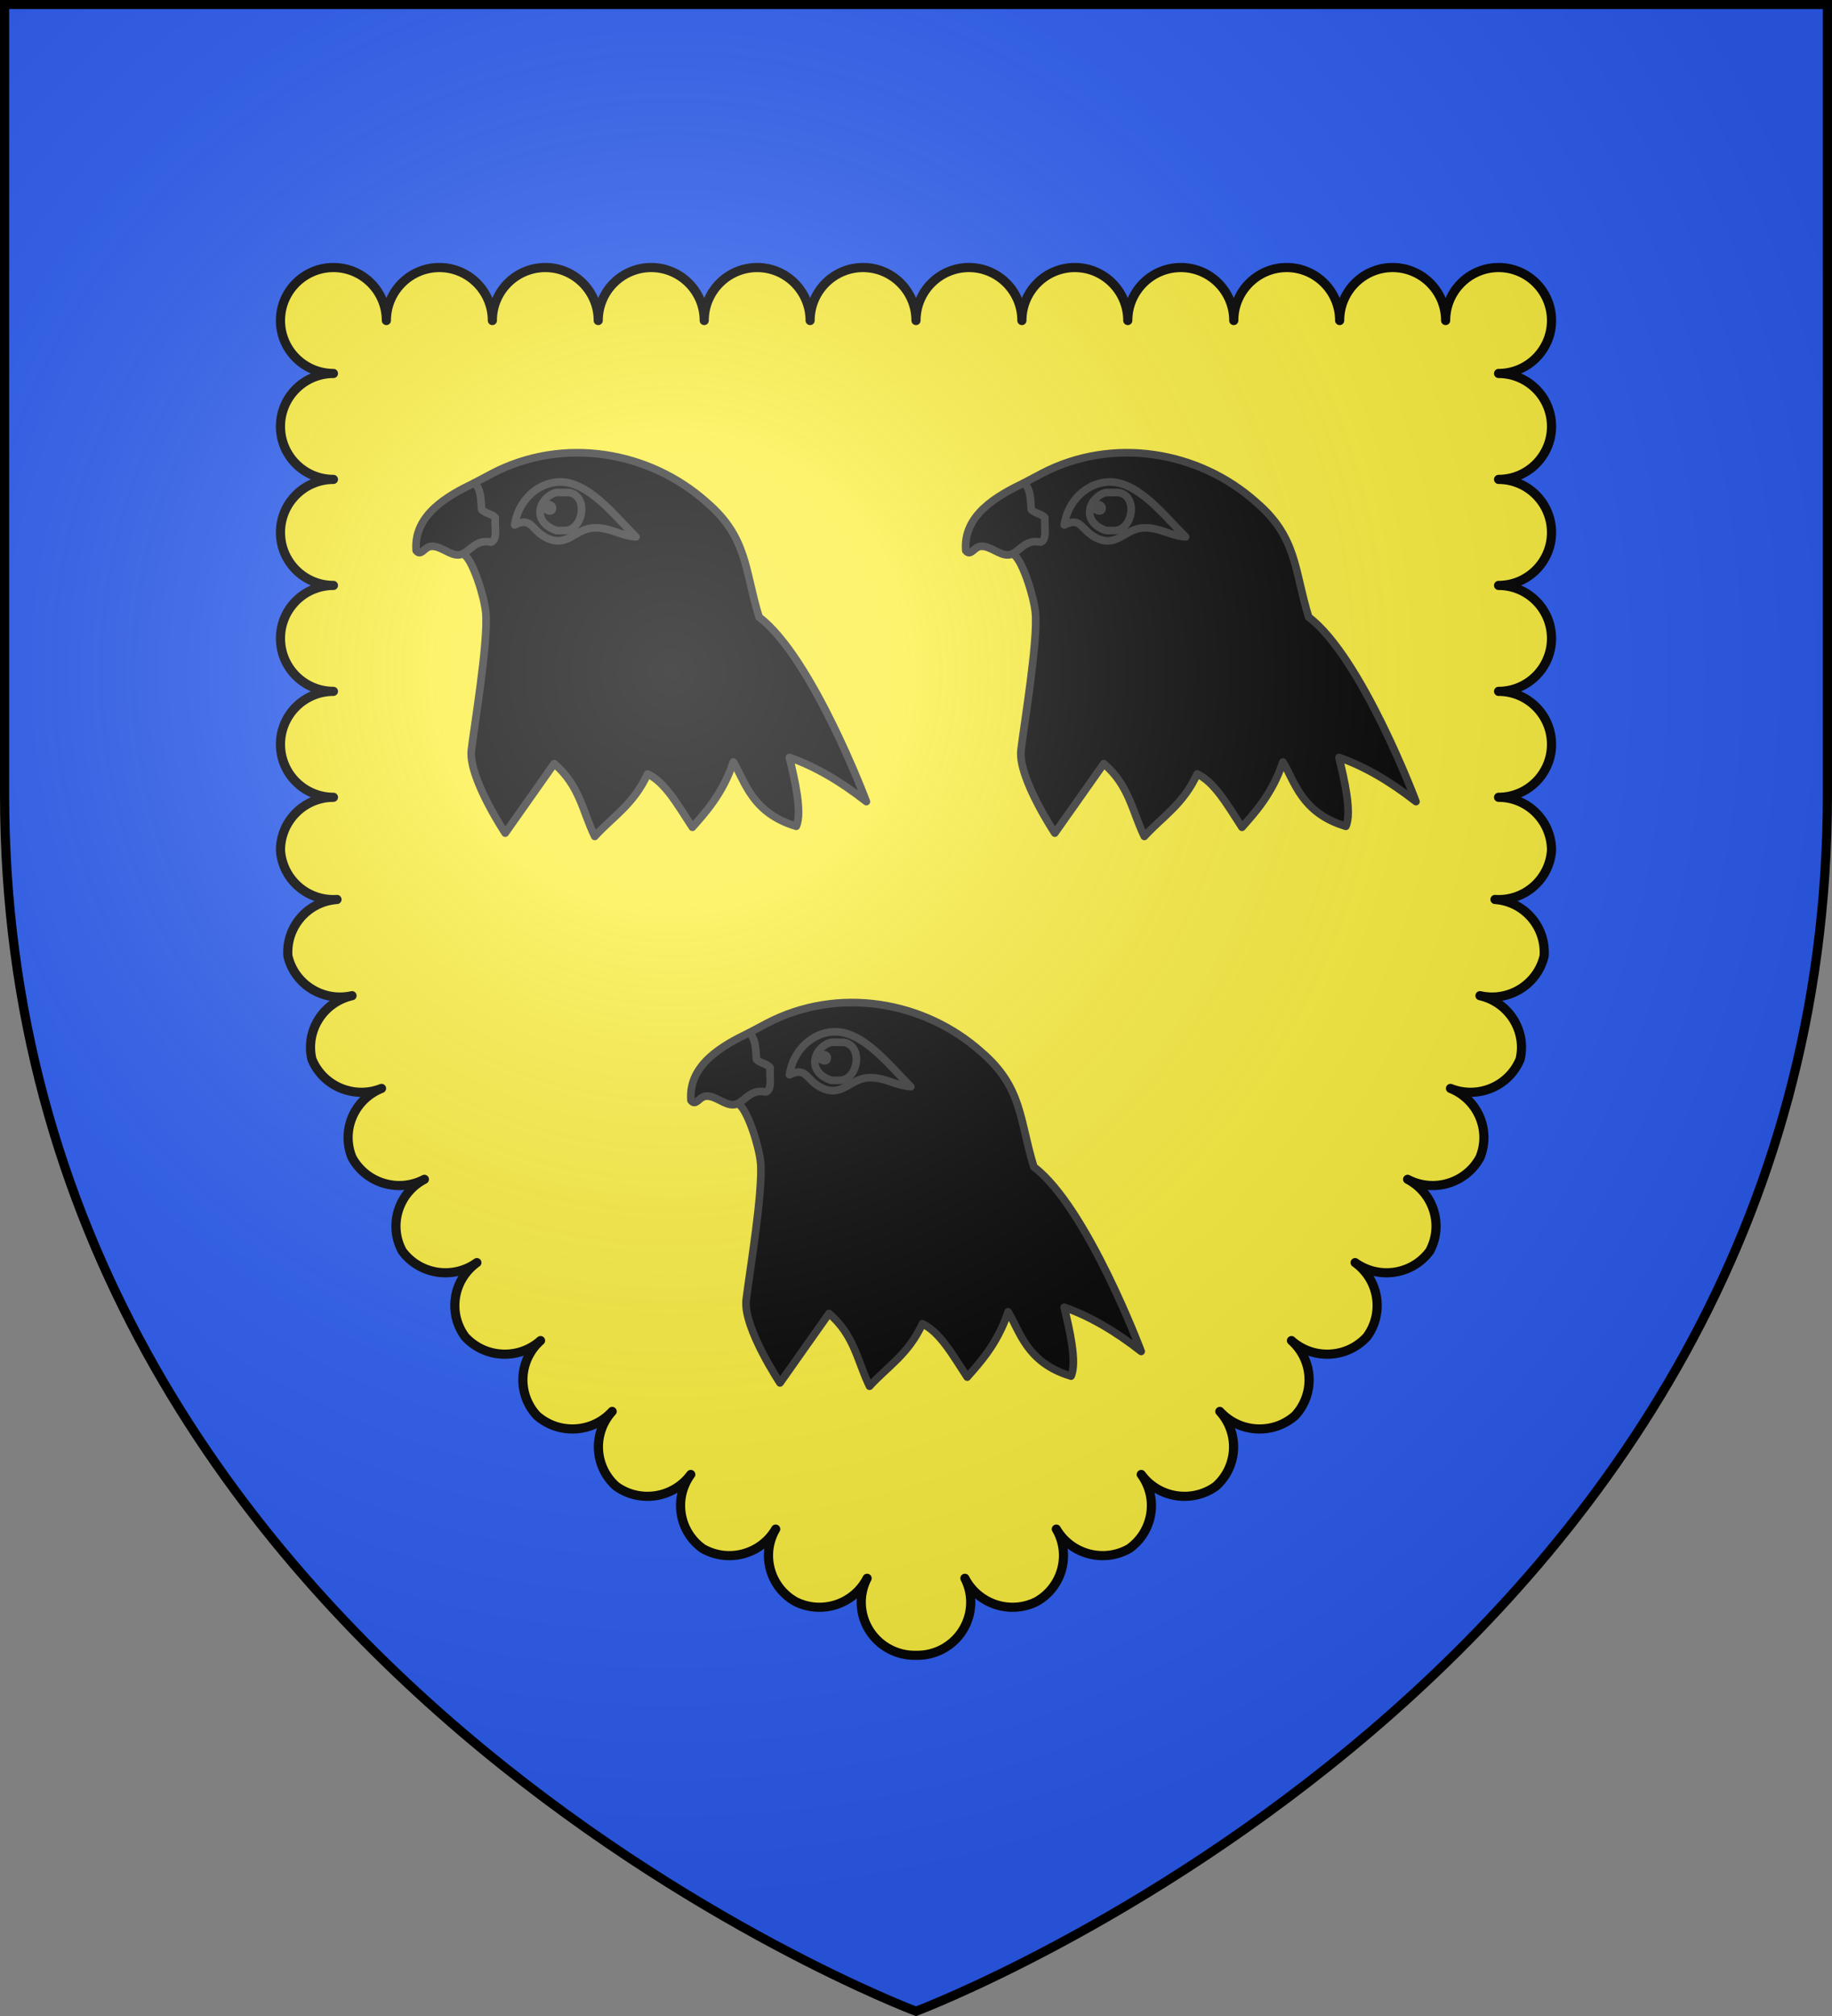 <svg xmlns="http://www.w3.org/2000/svg" xmlns:xlink="http://www.w3.org/1999/xlink" width="600" height="660"><rect width="100%" height="100%" fill="#808080" stroke="none"/><defs><radialGradient id="e" cx="-80" cy="-80" r="405" gradientUnits="userSpaceOnUse"><stop offset="0" stop-color="#fff" stop-opacity=".31"/><stop offset=".19" stop-color="#fff" stop-opacity=".25"/><stop offset=".6" stop-color="#6b6b6b" stop-opacity=".125"/><stop offset="1" stop-opacity=".125"/></radialGradient><path id="f" d="M-298.5-298.5h597V-40C298.5 246.31 0 358.5 0 358.5S-298.5 246.31-298.5-40z"/></defs><path fill="#fcef3c" d="M1.5 1.5V260C1.5 546.31 300 658.5 300 658.5S598.5 546.31 598.5 260V1.5z"/><path fill="#2b5df2" d="M1.5 1.5V260C1.5 546.31 300 658.5 300 658.5S598.5 546.31 598.5 260V1.5zm107.7 86.09c9.575 0 17.34 7.774 17.34 17.34 0-9.567 7.794-17.34 17.37-17.34s17.34 7.774 17.34 17.34c0-9.567 7.764-17.34 17.34-17.34s17.34 7.774 17.34 17.34c0-9.567 7.763-17.34 17.34-17.34s17.37 7.774 17.37 17.34c0-9.567 7.765-17.34 17.34-17.34 9.577 0 17.34 7.774 17.34 17.34 0-9.567 7.764-17.34 17.34-17.34S300 95.364 300 104.93c0-9.566 7.764-17.34 17.34-17.34s17.34 7.773 17.34 17.34c0-9.566 7.763-17.34 17.34-17.34 9.575 0 17.34 7.773 17.34 17.34 0-9.566 7.794-17.34 17.37-17.34s17.34 7.773 17.34 17.34c0-9.566 7.764-17.34 17.34-17.34s17.34 7.773 17.34 17.34c0-9.566 7.764-17.34 17.34-17.34s17.37 7.773 17.37 17.34c0-9.566 7.765-17.34 17.34-17.34 9.577 0 17.34 7.773 17.34 17.34 0 9.576-7.773 17.34-17.34 17.34 9.567 0 17.34 7.763 17.34 17.34 0 9.575-7.773 17.34-17.34 17.34 9.567 0 17.34 7.794 17.34 17.37s-7.773 17.34-17.34 17.34c9.567 0 17.34 7.764 17.34 17.34s-7.773 17.34-17.34 17.34c9.567 0 17.34 7.764 17.34 17.34s-7.773 17.34-17.34 17.34c9.567 0 17.34 7.795 17.34 17.37-.667 9.554-8.966 16.748-18.51 16.08 9.544.668 16.75 8.958 16.08 18.51-2.175 9.331-11.585 15.142-21 12.99 9.415 2.153 15.315 11.46 13.14 20.79-3.623 8.879-13.841 13.154-22.8 9.57 8.959 3.584 13.284 13.712 9.66 22.59-4.54 8.455-15.17 11.66-23.7 7.17 8.53 4.49 11.8 15.006 7.26 23.46-5.685 7.748-16.633 9.432-24.45 3.81 7.817 5.622 9.554 16.493 3.87 24.24-6.472 7.116-17.54 7.692-24.72 1.29 7.18 6.402 7.732 17.363 1.26 24.48-7.187 6.407-18.255 5.819-24.72-1.29a17.217 17.217 0 0 1-1.29 24.48c-7.824 5.63-18.771 3.9-24.45-3.84 5.679 7.74 3.923 18.613-3.9 24.24-8.377 4.789-19.078 1.924-23.91-6.36 4.832 8.284 1.955 18.913-6.42 23.7-8.618 4.348-19.134.934-23.52-7.59 4.386 8.525.937 18.993-7.68 23.34a17.5 17.5 0 0 1-8.34 1.86 17.5 17.5 0 0 1-8.34-1.86c-8.617-4.347-12.066-14.815-7.68-23.34-4.386 8.524-14.902 11.938-23.52 7.59-8.375-4.787-11.252-15.416-6.42-23.7-4.832 8.284-15.533 11.149-23.91 6.36-7.823-5.627-9.579-16.5-3.9-24.24-5.679 7.74-16.626 9.47-24.45 3.84a17.217 17.217 0 0 1-1.29-24.48c-6.465 7.109-17.533 7.697-24.72 1.29-6.472-7.117-5.92-18.078 1.26-24.48-7.18 6.402-18.248 5.826-24.72-1.29-5.684-7.747-3.947-18.618 3.87-24.24-7.817 5.622-18.765 3.938-24.45-3.81-4.54-8.454-1.27-18.97 7.26-23.46-8.53 4.49-19.16 1.285-23.7-7.17-3.624-8.878.701-19.006 9.66-22.59-8.959 3.584-19.177-.691-22.8-9.57-2.175-9.33 3.725-18.637 13.14-20.79-9.415 2.152-18.825-3.659-21-12.99-.67-9.552 6.536-17.842 16.08-18.51-9.544.668-17.843-6.526-18.51-16.08 0-9.575 7.773-17.37 17.34-17.37-9.567 0-17.34-7.764-17.34-17.34s7.773-17.34 17.34-17.34c-9.567 0-17.34-7.764-17.34-17.34s7.773-17.34 17.34-17.34c-9.567 0-17.34-7.763-17.34-17.34s7.773-17.37 17.34-17.37c-9.567 0-17.34-7.765-17.34-17.34 0-9.577 7.773-17.34 17.34-17.34-9.567 0-17.34-7.764-17.34-17.34 0-9.567 7.763-17.34 17.34-17.34"/><path fill="#fcef3c" stroke="#000" stroke-linecap="round" stroke-linejoin="round" stroke-width="3" d="M109.2 87.59c9.575 0 17.34 7.774 17.34 17.34 0-9.567 7.794-17.34 17.37-17.34s17.34 7.774 17.34 17.34c0-9.567 7.764-17.34 17.34-17.34s17.34 7.774 17.34 17.34c0-9.567 7.763-17.34 17.34-17.34s17.37 7.774 17.37 17.34c0-9.567 7.765-17.34 17.34-17.34 9.577 0 17.34 7.774 17.34 17.34 0-9.567 7.764-17.34 17.34-17.34S300 95.364 300 104.93c0-9.566 7.764-17.34 17.34-17.34s17.34 7.773 17.34 17.34c0-9.566 7.763-17.34 17.34-17.34 9.575 0 17.34 7.773 17.34 17.34 0-9.566 7.794-17.34 17.37-17.34s17.34 7.773 17.34 17.34c0-9.566 7.764-17.34 17.34-17.34s17.34 7.773 17.34 17.34c0-9.566 7.764-17.34 17.34-17.34s17.37 7.773 17.37 17.34c0-9.566 7.765-17.34 17.34-17.34 9.577 0 17.34 7.773 17.34 17.34 0 9.576-7.773 17.34-17.34 17.34 9.567 0 17.34 7.763 17.34 17.34 0 9.575-7.773 17.34-17.34 17.34 9.567 0 17.34 7.794 17.34 17.37s-7.773 17.34-17.34 17.34c9.567 0 17.34 7.764 17.34 17.34s-7.773 17.34-17.34 17.34c9.567 0 17.34 7.764 17.34 17.34s-7.773 17.34-17.34 17.34c9.567 0 17.34 7.795 17.34 17.37-.667 9.554-8.966 16.748-18.51 16.08 9.544.668 16.75 8.958 16.08 18.51-2.175 9.331-11.585 15.142-21 12.99 9.415 2.153 15.315 11.46 13.14 20.79-3.623 8.879-13.841 13.154-22.8 9.57 8.959 3.584 13.284 13.712 9.66 22.59-4.54 8.455-15.17 11.66-23.7 7.17 8.53 4.49 11.8 15.006 7.26 23.46-5.685 7.748-16.633 9.432-24.45 3.81 7.817 5.622 9.554 16.493 3.87 24.24-6.472 7.116-17.54 7.692-24.72 1.29 7.18 6.402 7.732 17.363 1.26 24.48-7.187 6.407-18.255 5.819-24.72-1.29a17.217 17.217 0 0 1-1.29 24.48c-7.824 5.63-18.771 3.9-24.45-3.84 5.679 7.74 3.923 18.613-3.9 24.24-8.377 4.789-19.078 1.924-23.91-6.36 4.832 8.284 1.955 18.913-6.42 23.7-8.618 4.348-19.134.934-23.52-7.59 4.386 8.525.937 18.993-7.68 23.34a17.5 17.5 0 0 1-8.34 1.86 17.5 17.5 0 0 1-8.34-1.86c-8.617-4.347-12.066-14.815-7.68-23.34-4.386 8.524-14.902 11.938-23.52 7.59-8.375-4.787-11.252-15.416-6.42-23.7-4.832 8.284-15.533 11.149-23.91 6.36-7.823-5.627-9.579-16.5-3.9-24.24-5.679 7.74-16.626 9.47-24.45 3.84a17.217 17.217 0 0 1-1.29-24.48c-6.465 7.109-17.533 7.697-24.72 1.29-6.472-7.117-5.92-18.078 1.26-24.48-7.18 6.402-18.248 5.826-24.72-1.29-5.684-7.747-3.947-18.618 3.87-24.24-7.817 5.622-18.765 3.938-24.45-3.81-4.54-8.454-1.27-18.97 7.26-23.46-8.53 4.49-19.16 1.285-23.7-7.17-3.624-8.878.701-19.006 9.66-22.59-8.959 3.584-19.177-.691-22.8-9.57-2.175-9.33 3.725-18.637 13.14-20.79-9.415 2.152-18.825-3.659-21-12.99-.67-9.552 6.536-17.842 16.08-18.51-9.544.668-17.843-6.526-18.51-16.08 0-9.575 7.773-17.37 17.34-17.37-9.567 0-17.34-7.764-17.34-17.34s7.773-17.34 17.34-17.34c-9.567 0-17.34-7.764-17.34-17.34s7.773-17.34 17.34-17.34c-9.567 0-17.34-7.763-17.34-17.34s7.773-17.37 17.34-17.37c-9.567 0-17.34-7.765-17.34-17.34 0-9.577 7.773-17.34 17.34-17.34-9.567 0-17.34-7.764-17.34-17.34 0-9.567 7.763-17.34 17.34-17.34"/><g id="a" stroke="#313131" stroke-linecap="round" stroke-linejoin="round" stroke-width="1.454"><path fill-rule="evenodd" d="M94.845 330.322c7.914 6.747 7.275 12.98 10.052 21.913 10.128 7.651 20.441 35.112 20.441 35.112-5.033-3.94-9.927-6.765-14.672-8.402.959 3.973 2.513 10.478 1.31 13.1-8.482-2.525-9.738-8.587-11.993-12.238-2.015 6.132-5.574 9.896-7.793 12.427-3.012-4.614-5.274-8.6-8.542-10.147-2.66 5.813-6.634 8.123-10.064 11.884-2.295-4.67-2.855-9.687-7.726-13.842l-9.332 13.215s-6.913-10.385-6.46-15.667c.54-4.69 3.256-20.682 2.766-26.246-.27-3.067-2.376-9.683-4.021-11.022-2.645-6.53-1.309-10.633 1.81-13.705 1.115-.578 2.267-1.207 3.417-1.81 13.579-7.082 29.921-4.257 40.807 5.428" transform="matrix(1.719 0 0 1.72 68.293 -403.808)"/><path fill-rule="evenodd" d="M39.564 339.57c-.549-6.817 6.091-10.477 11.056-12.866 1.235.976 1.289 2.932 1.407 5.025.624.784 2.014.802 2.614 1.609-.163 1.647.506 4.125-.804 4.623-3.23-.646-4.122 2.164-6.031 2.413-1.785.232-3.546-1.792-5.428-1.608-1.298.126-1.867 2.002-2.814.804M66.3 328.513h2.412c3.76.68 2.698 7.17-.804 7.237H66.3c-5.092-1.722-3.141-6.512 0-7.237m-2.211 2.814c-.05.478 1.164 1.083 1.407.402.338-.944-1.314-1.287-1.407-.402" transform="matrix(1.719 0 0 1.72 68.293 -403.808)"/><path fill="none" d="M81.258 336.755c-3.859-3.78-8.974-10.54-14.599-10.241-4.176.224-7.695 3.726-8.334 8.174 3.29-1.601 3.074.932 6.04 2.443 3.9 1.985 5.531-1.703 8.955-1.877 3.171-.16 5.03 1.48 8.122 1.702" transform="matrix(1.719 0 0 1.72 68.293 -403.808)"/></g><use xlink:href="#a" id="b" width="100%" height="100%" transform="translate(180)"/><use xlink:href="#b" width="100%" height="100%" transform="translate(-90 180)"/><use xlink:href="#f" width="600" height="660" fill="url(#e)" transform="translate(300 300)"/><use xlink:href="#f" width="600" height="660" fill="none" stroke="#000" stroke-width="3" transform="matrix(1 0 0 1 300 299.954)"/></svg>